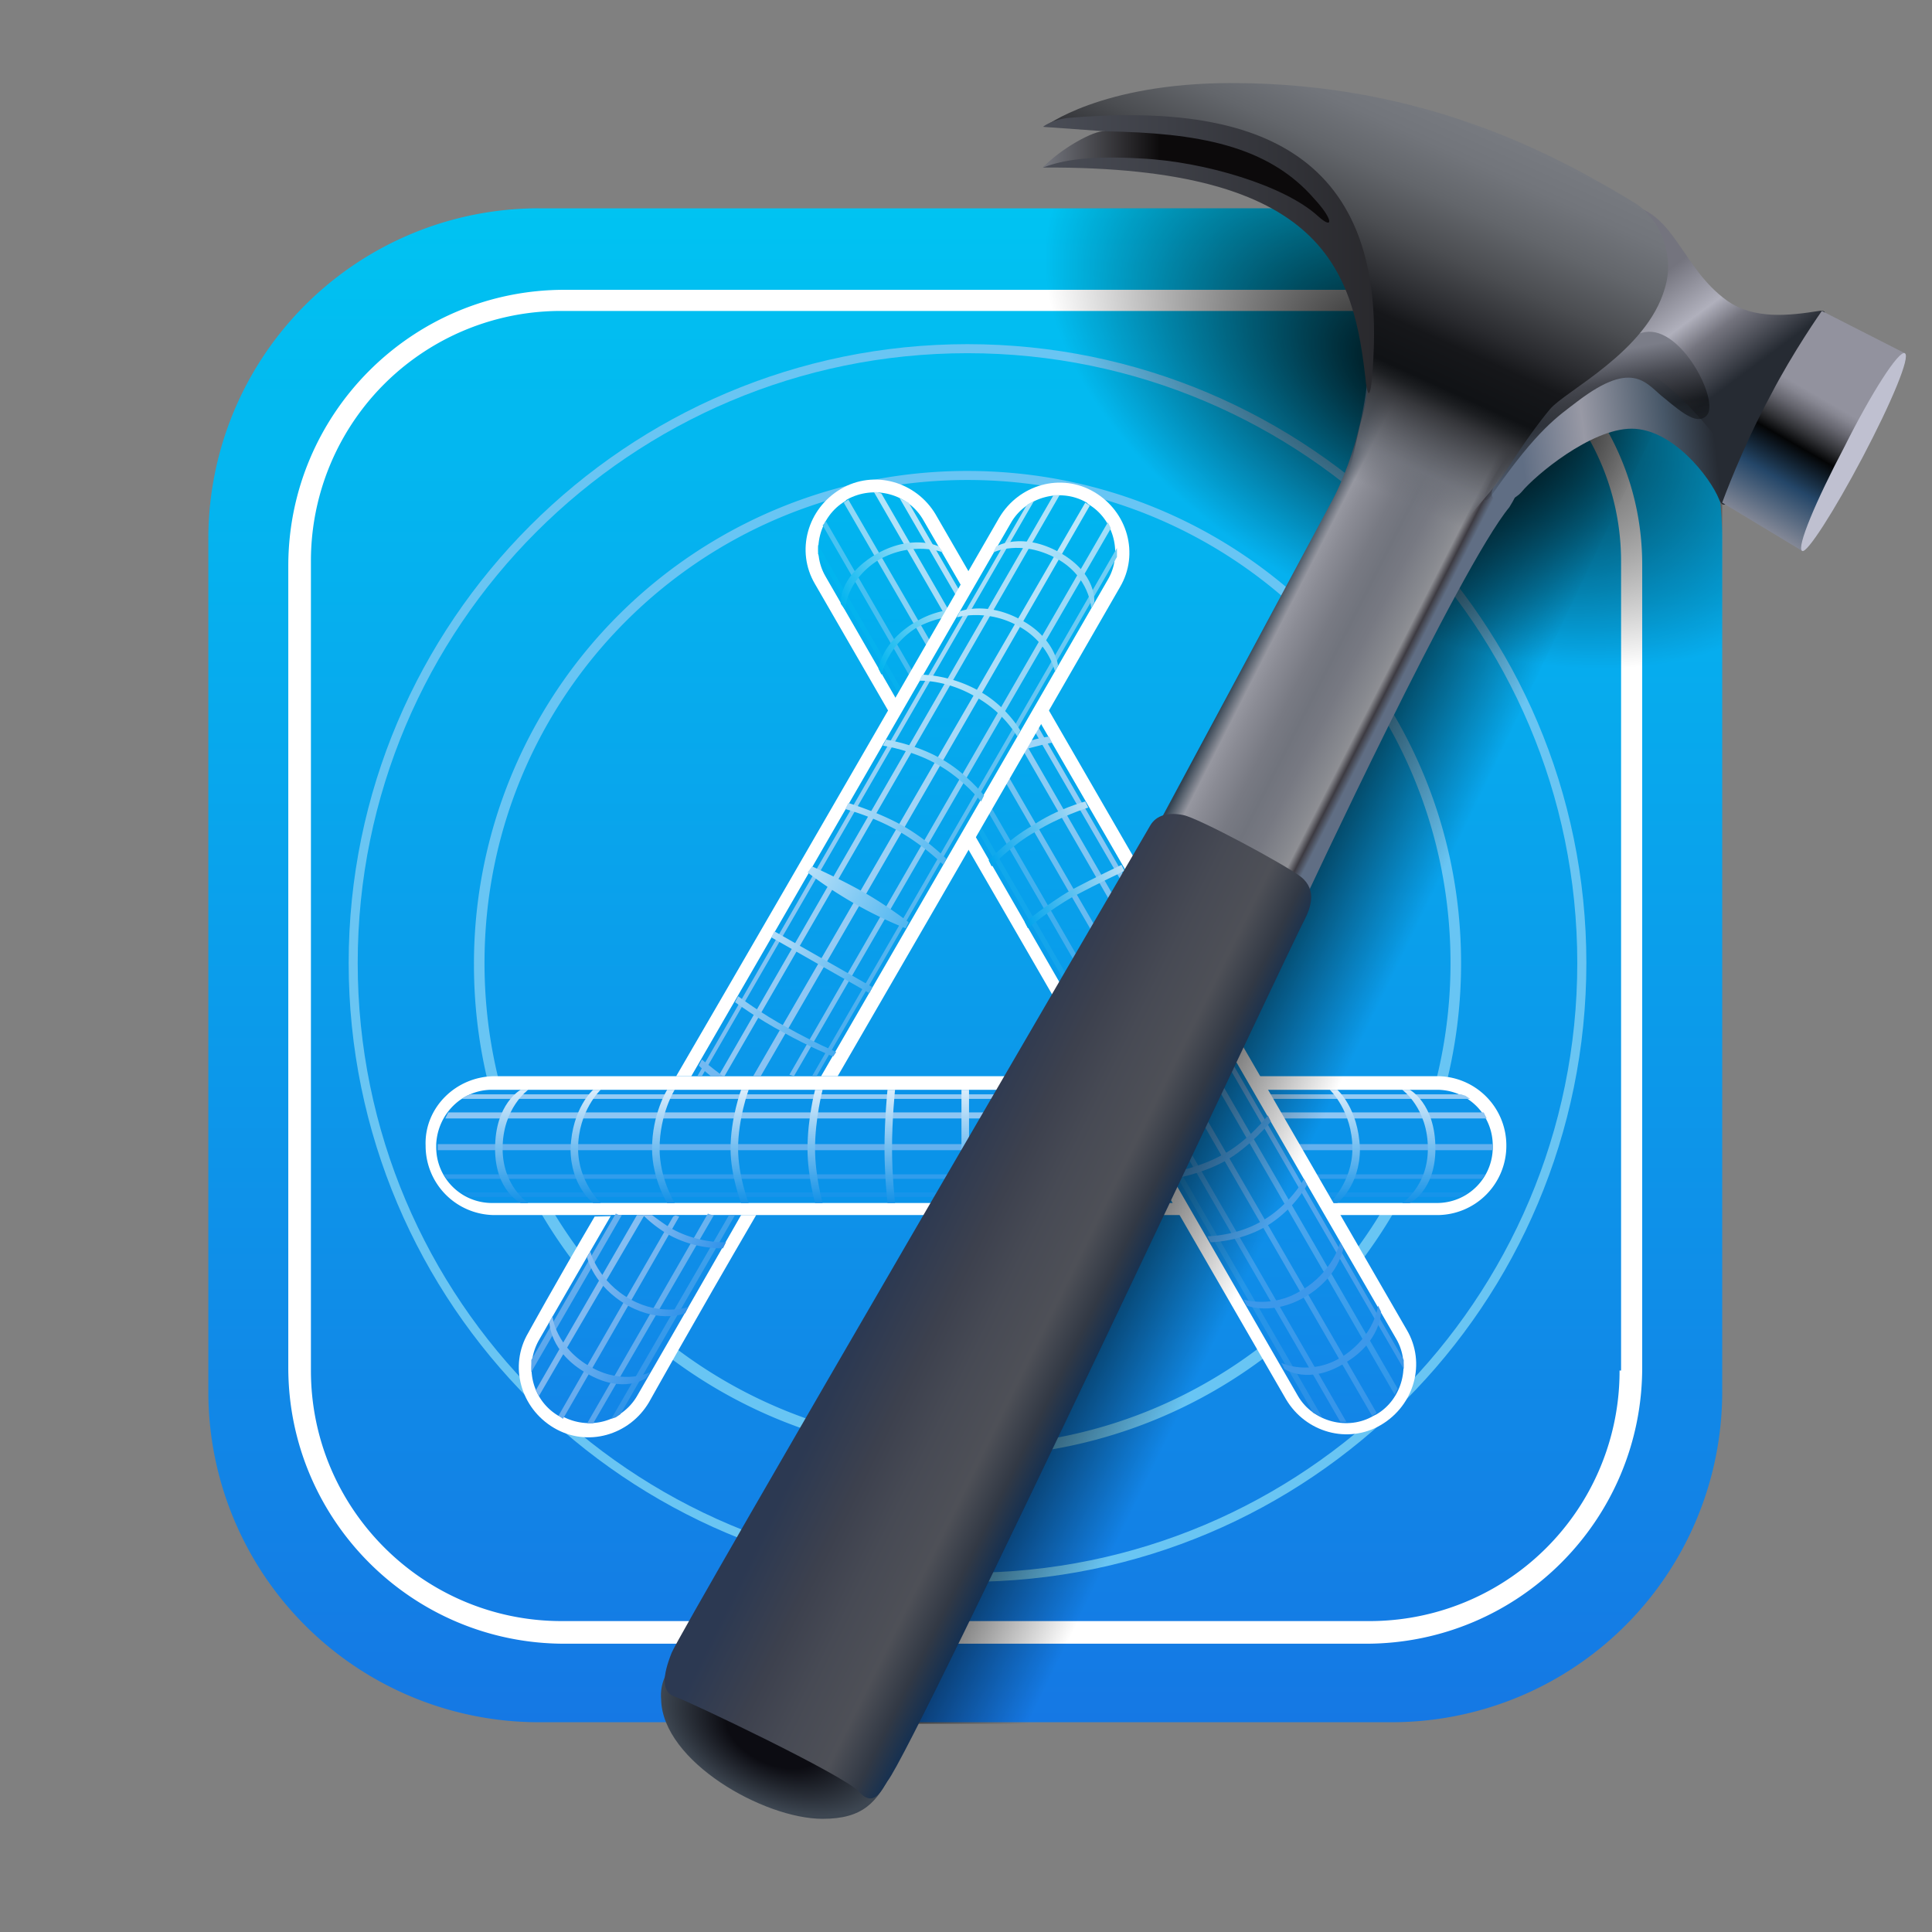 <svg xmlns="http://www.w3.org/2000/svg" fill="none" viewBox="0 0 60 60"><rect x="0" y="0" width="60" height="60" fill="#808080" stroke="none"/><path d="M16.734 6.47H43.22a10.263 10.263 0 0 1 10.265 10.265v26.484A10.263 10.263 0 0 1 43.22 53.485H16.734A10.263 10.263 0 0 1 6.47 43.219V16.735A10.263 10.263 0 0 1 16.734 6.469Z" fill="url(#a)"/><path d="M42.422 9h-24.89c-4.735 0-8.579 3.844-8.579 8.579v24.89c0 4.735 3.844 8.578 8.578 8.578h24.89c4.735 0 8.579-3.843 8.579-8.578V17.532C51 12.797 47.156 9 42.422 9Zm7.875 33.563a7.762 7.762 0 0 1-7.781 7.781H17.438c-4.266 0-7.782-3.468-7.782-7.781V17.438a7.762 7.762 0 0 1 7.781-7.781h25.125c4.266 0 7.782 3.469 7.782 7.781v25.125h-.047Z" fill="#fff"/><path d="M30.047 10.688c-10.594 0-19.219 8.625-19.219 19.219 0 10.594 8.625 19.219 19.219 19.219 10.64 0 19.219-8.625 19.219-19.22 0-10.593-8.625-19.218-19.22-19.218Zm0 38.156c-10.453 0-18.938-8.484-18.938-18.937 0-10.453 8.485-18.938 18.938-18.938s18.937 8.485 18.937 18.938S40.5 48.844 30.047 48.844Z" fill="#69C5F3"/><path d="M30.047 14.626a15.304 15.304 0 0 0-15.328 15.328c0 8.484 6.844 15.28 15.328 15.28a15.304 15.304 0 0 0 15.328-15.327c0-8.485-6.89-15.281-15.328-15.281Zm0 30.28c-8.297 0-15-6.702-15-15 0-8.296 6.703-15 15-15s15 6.704 15 15c0 8.298-6.75 15-15 15Z" fill="#68C5F4"/><path d="M15.375 33.422h29.25a2.15 2.15 0 0 1 2.156 2.157 2.15 2.15 0 0 1-2.156 2.156h-29.25a2.15 2.15 0 0 1-2.157-2.156c-.046-1.172.938-2.157 2.157-2.157Z" fill="#fff"/><path d="M15.281 33.844h29.344c.938 0 1.734.75 1.734 1.735v.047a1.73 1.73 0 0 1-1.734 1.734H15.281a1.73 1.73 0 0 1-1.734-1.734v-.094c.047-.938.797-1.688 1.734-1.688Z" fill="#0A93E9"/><path d="M14.578 37.172h30.797l.234-.14H14.344l.234.14Z" fill="#1694EA"/><path d="M13.875 36.61h32.156l.094-.14H13.781l.094.14Z" fill="#319DEC"/><path d="M13.594 35.72h32.765v-.188H13.594v.187Z" fill="#65B1EE"/><path d="M13.922 34.547h32.156l.047.094.047.094H13.828l.047-.094.047-.094Z" fill="#8EC6F3"/><path d="M14.625 33.985h30.75l.14.047.141.094H14.344l.14-.094.141-.047Z" fill="#95CAF3"/><path d="M43.781 33.844h-.234s.797.563.797 1.828c0 1.172-.797 1.688-.797 1.688h.234s.797-.375.797-1.688c0-1.406-.797-1.828-.797-1.828Z" fill="url(#b)"/><path d="M41.531 33.844h-.234s.703.657.703 1.828c0 1.032-.703 1.688-.703 1.688h.234s.703-.516.703-1.688c-.047-1.265-.703-1.828-.703-1.828Z" fill="url(#c)"/><path d="M29.86 33.844h.234v3.516h-.235v-3.516Z" fill="url(#d)"/><path d="M27.563 33.844h.234s-.094.89-.094 1.828c0 .844.094 1.688.094 1.688h-.235s-.093-.844-.093-1.688c0-.937.093-1.828.093-1.828Z" fill="url(#e)"/><path d="M25.313 33.844h.234s-.235.89-.235 1.828c0 .844.235 1.688.235 1.688h-.235s-.234-.844-.234-1.688c0-.937.235-1.828.235-1.828Z" fill="url(#f)"/><path d="M23.016 33.844h.234s-.328.89-.328 1.828c0 .844.328 1.688.328 1.688h-.234s-.328-.844-.328-1.688c0-.937.328-1.828.328-1.828Z" fill="url(#g)"/><path d="M20.719 33.844h.234s-.469.75-.469 1.828c0 .938.47 1.688.47 1.688h-.235s-.469-.75-.469-1.688c0-1.078.469-1.828.469-1.828Z" fill="url(#h)"/><path d="M18.422 33.844h.234s-.703.657-.703 1.828c0 1.032.703 1.688.703 1.688h-.234s-.703-.516-.703-1.688c.047-1.265.703-1.828.703-1.828Z" fill="url(#i)"/><path d="M16.172 33.844h.234s-.797.563-.797 1.828c0 1.172.797 1.688.797 1.688h-.234s-.797-.375-.797-1.688c0-1.406.797-1.828.797-1.828Z" fill="url(#j)"/><path d="m29.062 15.985 14.625 25.312c.61 1.032.234 2.344-.797 2.954-1.031.609-2.344.234-2.953-.797L25.312 18.14c-.61-1.031-.234-2.344.797-2.953 1.031-.61 2.344-.234 2.953.797Z" fill="#fff"/><path d="M28.687 16.173 43.36 41.579c.469.797.188 1.875-.61 2.344l-.093.046c-.797.47-1.875.188-2.344-.609L25.641 17.907c-.47-.797-.188-1.875.609-2.344l.047-.047c.843-.468 1.922-.187 2.39.657Z" fill="url(#k)"/><path d="m25.406 17.204 15.375 26.672.094.046.094.047.093.047-15.656-27.094v.282Z" fill="url(#l)"/><path d="m25.547 16.313 16.078 27.844h.188L25.64 16.172l-.047.094-.047.047Z" fill="url(#m)"/><path d="M26.203 15.61 42.61 43.97l.141-.094-16.406-28.36-.14.094Z" fill="url(#n)"/><path d="m27.375 15.329 16.031 27.797-.047.093-.047.094-16.171-28.031h.093l.141.047Z" fill="url(#o)"/><path d="m28.219 15.61 15.375 26.625v.281L27.937 15.47l.094.047.094.047.094.047Z" fill="url(#p)"/><path d="m42.89 40.735-.093-.188s-.094.938-1.125 1.594c-.984.61-1.875.188-1.875.188l.094.187s.75.516 1.875-.187c1.125-.657 1.125-1.594 1.125-1.594Zm-1.171-1.969-.094-.187s-.234.937-1.219 1.5c-.89.562-1.781.28-1.781.28l.094.188s.797.329 1.828-.28c1.031-.61 1.172-1.5 1.172-1.5Z" fill="#3C98EA"/><path d="m40.594 36.797-.094-.187s-.422.797-1.313 1.312c-.796.47-1.687.47-1.687.47l.094.187s.843 0 1.687-.47a3.707 3.707 0 0 0 1.313-1.312Z" fill="#4CA4ED"/><path d="m39.469 34.829-.094-.188s-.61.797-1.406 1.219c-.75.422-1.64.562-1.64.562l.093.188s.89-.14 1.64-.563c.75-.421 1.407-1.218 1.407-1.218Z" fill="#4DA7EE"/><path d="m34.828 26.86.094.187s-.797.375-1.594.797c-.75.422-1.406.985-1.406.985l-.094-.188s.703-.562 1.406-.984c.797-.422 1.594-.797 1.594-.797Z" fill="url(#q)"/><path d="m33.703 24.891.094.188s-.89.28-1.64.75c-.75.421-1.36 1.078-1.36 1.078l-.094-.188s.61-.656 1.36-1.078c.75-.515 1.64-.75 1.64-.75Z" fill="url(#r)"/><path d="M31.593 23.344c.61-.187 1.079-.281 1.079-.281l-.094-.188s-.422.047-.89.235c-.282.094-.329.328-.095.234Z" fill="#9DD4F7"/><path d="m30.281 18.985.094.187s-.89-.234-1.922.328a2.494 2.494 0 0 0-1.078 1.453l-.094-.187s.094-.797 1.078-1.406c1.032-.657 1.922-.375 1.922-.375Z" fill="url(#s)"/><path d="m29.156 16.97.14.187s-.937-.375-2.015.234c-1.031.656-1.031 1.547-1.031 1.547l-.14-.188s-.094-.796 1.03-1.5c1.172-.703 2.016-.28 2.016-.28Z" fill="url(#t)"/><path d="M26.015 33.422c4.078-7.03 8.766-15.187 8.766-15.187.61-1.031.234-2.344-.797-2.953-1.031-.61-2.344-.235-2.953.797 0 0-5.719 9.937-10.031 17.343h5.015Zm-2.531 4.313c-1.969 3.375-3.328 5.812-3.328 5.812-.61 1.032-1.922 1.407-2.953.797-1.032-.61-1.407-1.922-.797-2.953 0 0 .797-1.453 2.062-3.61 1.594-.046 4.5-.046 5.016-.046Z" fill="#fff"/><path d="M25.5 33.422C29.625 26.297 34.406 18 34.406 18c.469-.797.188-1.875-.61-2.343l-.046-.047c-.797-.469-1.875-.188-2.344.61 0 0-5.625 9.75-9.937 17.202h4.03Zm-2.485 4.313a1153.422 1153.422 0 0 1-3.234 5.625c-.469.797-1.5 1.078-2.344.61h-.093c-.797-.47-1.079-1.5-.61-2.345 0 0 .89-1.547 2.25-3.89h4.031Z" fill="url(#u)"/><path d="m25.36 33.422 9.328-16.125v-.28s-5.157 8.952-9.47 16.405h.141Zm-2.532 4.313-3.562 6.187-.141.094-.14.047s1.593-2.766 3.656-6.328h.187Z" fill="url(#v)"/><path d="M24.656 33.422 34.5 16.407l-.047-.094-.047-.094s-5.39 9.328-9.89 17.157l.14.046Zm-2.484 4.313-3.75 6.469h-.188s1.594-2.766 3.75-6.516a.467.467 0 0 0 .188.047Z" fill="url(#w)"/><path d="M23.625 33.422c4.64-8.015 10.219-17.718 10.219-17.718l-.14-.094L23.39 33.422h.234Zm-2.531 4.36c-2.063 3.61-3.61 6.281-3.61 6.281l-.14-.094s1.5-2.625 3.562-6.187c.094-.047.047-.047.188 0Z" fill="url(#x)"/><path d="M22.5 33.422c4.64-8.015 10.406-18.046 10.406-18.046h-.187s-5.766 9.984-10.407 18.046h.188Zm-2.719 4.313c-1.875 3.234-3.14 5.437-3.14 5.437l.047.094.046.094s1.36-2.344 3.282-5.625h-.235Z" fill="url(#y)"/><path d="m21.797 33.422 10.312-17.859-.093.047-.094.047-.047.047s-5.719 9.89-10.219 17.718h.14Zm-2.485 4.313c-1.64 2.86-2.812 4.875-2.812 4.875v-.375s1.031-1.781 2.625-4.547c.094.047.094.047.188.047Z" fill="url(#z)"/><path d="m30.938 16.97-.094.187s.843-.422 1.968.187c1.032.563 1.079 1.547 1.079 1.547l.093-.187s.094-.89-1.078-1.547c-1.172-.656-1.968-.188-1.968-.188Z" fill="url(#A)"/><path d="m29.813 18.985-.094.187s.937-.281 1.922.281a2.297 2.297 0 0 1 1.125 1.407l.093-.188s-.093-.844-1.125-1.406c-1.078-.61-1.922-.281-1.922-.281Z" fill="url(#B)"/><path d="m28.64 20.954-.093.187s.844-.047 1.781.516a3.556 3.556 0 0 1 1.266 1.218l.093-.187s-.421-.75-1.265-1.219c-.89-.515-1.781-.515-1.781-.515Z" fill="url(#C)"/><path d="m27.516 22.97-.094.187s.937.14 1.734.61c.75.421 1.313 1.124 1.313 1.124l.093-.187S30 24 29.25 23.579c-.797-.47-1.734-.61-1.734-.61Z" fill="url(#D)"/><path d="m26.344 24.938-.094.188s.89.234 1.688.703a7.149 7.149 0 0 1 1.359 1.03l.094-.187s-.61-.609-1.36-1.03c-.75-.423-1.687-.704-1.687-.704Z" fill="url(#E)"/><path d="m25.219 26.907-.14.187a12.946 12.946 0 0 0 3.046 1.735l.094-.188s-.657-.515-1.407-.937c-.75-.422-1.593-.797-1.593-.797Z" fill="url(#F)"/><path d="m23.953 29.11.094-.188 3.047 1.735-.094.187-3.047-1.734Z" fill="url(#G)"/><path d="m22.828 31.125.094-.187s.75.563 1.547.984c.75.422 1.5.75 1.5.75l-.094.141s-.797-.328-1.547-.75c-.797-.422-1.5-.938-1.5-.938Z" fill="url(#H)"/><path d="M22.078 33.422c-.234-.187-.375-.328-.375-.328l.094-.187s.281.234.656.515h-.375Z" fill="#73B9F1"/><path d="M20.25 37.735c.188.14.375.281.61.422.843.469 1.687.422 1.687.422l-.094.187s-.844.047-1.687-.422a3.913 3.913 0 0 1-.797-.61h.281Z" fill="url(#I)"/><path d="m18.234 39.047.094-.187s.235.937 1.266 1.5c.937.516 1.781.234 1.781.234l-.094.188s-.75.328-1.781-.235c-1.078-.609-1.266-1.5-1.266-1.5Z" fill="url(#J)"/><path d="m17.063 41.063.093-.188s.094.985 1.219 1.594c1.031.563 1.828.14 1.828.14l-.14.188s-.704.516-1.829-.14c-1.172-.656-1.172-1.594-1.172-1.594Z" fill="url(#K)"/><path d="m32.25 53.532 20.063-42.14L47.25 9 26.344 52.83s.656.328 1.5.703h4.406Z" fill="url(#L)"/><path d="m44.11 6.47 9.374 4.452v13.453c-3.234-1.546-24.89-11.859-24.89-11.859s1.5-3.14 2.906-6.047h12.61Z" fill="url(#M)"/><path d="M20.86 51.657c-.141.281-.375.61-.328 1.125.046 1.922 3.187 3.703 5.015 3.703 1.266 0 1.688-.516 2.156-1.453.47-.938-6.328-4.5-6.843-3.375Z" fill="url(#N)"/><path d="M42.469 11.766s4.828 1.172 5.203 1.5c.375.328-.61 2.203-.797 2.485-1.547 1.874-6.375 12.234-6.375 12.234l-4.453-2.531s3.984-7.407 5.39-10.032c.891-1.78 1.032-3.656 1.032-3.656Z" fill="url(#O)"/><path d="M53.625 9.329c.844.609 1.969.468 2.86.328.609-.094-.328.796-1.36 2.859-1.031 2.063-.984 2.203-1.125 2.063-.14-.141-4.781-2.766-4.64-3 .187-.235.937-5.344 1.312-5.204 1.36.329 1.594 1.97 2.953 2.954Z" fill="url(#P)"/><path d="M46.407 15.094c.328-.515 1.828-3.703 4.219-3.703 1.078 0 3.14 2.719 3.328 3.094.14.328-.328 1.64-.563 1.031-.28-.703-1.453-2.203-2.718-2.203-1.266 0-3 1.453-3.422 1.969-.422.469-1.172.328-.844-.188Z" fill="url(#Q)"/><path d="M46.312 14.907c.234-.375 1.312-2.016 1.828-2.531.516-.516 1.828-1.875 2.953-2.063 1.125-.187 2.297 2.11 1.922 2.578-.281.328-.75-.047-1.313-.515-.562-.422-.937-1.266-2.718.093-.61.47-1.219.844-2.625 2.86-.375.515-.282-.047-.047-.422Z" fill="url(#R)"/><path d="M40.5 28.594c.188-.375.422-.938-.093-1.36-.563-.421-3.188-1.828-3.657-1.921-.468-.094-.843 0-1.031.328-.188.328-14.578 24.984-14.86 25.687-.28.703-.328 1.22.094 1.36.422.14 5.25 2.437 5.72 2.953.468.516.702-.047.89-.328.89-1.125 12.703-26.344 12.937-26.719Z" fill="url(#S)"/><path d="M46.64 14.813c.235-.328.797-1.266 1.5-2.11.47-.562 3-1.78 3.563-3.75.328-1.078-.187-2.156-.89-2.624-2.391-1.454-6.516-3.75-12.563-3.75-4.078 0-5.813 1.359-5.813 1.359H34.5l7.172 2.812.89 3.75s.094 1.266-.328 2.72c-.28 1.171-.375 1.874-.797 3.046.329.14 1.079-.375 1.922-.14.75.187 1.22 1.218 1.735.609.89-1.172 1.172-1.406 1.547-1.922Z" fill="url(#T)"/><path d="M42.422 11.907c-.375-3.47-1.219-6.75-10.031-6.704.562-.562 1.922-1.125 1.922-1.125l-1.922-.14s.28-.235.843-.281c5.157-.422 9.75.656 9.422 7.359-.047 1.078-.14 1.547-.234.89Z" fill="url(#U)"/><path d="M32.39 5.204c.61-.235 1.454-.375 3.047-.282 1.97.094 4.454.844 5.485 1.782.516.468.469.093-.094-.516-1.453-1.687-3.656-2.062-6.516-2.11-.328-.046-1.406.563-1.921 1.126Z" fill="url(#V)"/><path d="m56.578 9.657 2.578 1.312s-.984 1.313-1.781 2.813c-.844 1.594-1.406 3.328-1.406 3.328l-2.485-1.5s.61-1.688 1.5-3.328c.703-1.36 1.594-2.625 1.594-2.625Z" fill="url(#W)"/><path d="M59.156 10.97c.188.093-.422 1.546-1.312 3.233-.891 1.688-1.735 3-1.875 2.907-.188-.094.421-1.547 1.312-3.235.844-1.687 1.688-3 1.875-2.906Z" fill="#BFC0D0"/><defs><linearGradient id="a" x1="29.975" x2="29.975" y1="53.515" y2="6.462" gradientUnits="userSpaceOnUse"><stop stop-color="#1578E4"/><stop offset="1" stop-color="#00C3F2"/></linearGradient><linearGradient id="b" x1="44.08" x2="44.08" y1="37.344" y2="33.837" gradientUnits="userSpaceOnUse"><stop stop-color="#1492E7"/><stop offset="1" stop-color="#DBEDFB"/></linearGradient><linearGradient id="c" x1="41.738" x2="41.738" y1="37.344" y2="33.837" gradientUnits="userSpaceOnUse"><stop stop-color="#1492E7"/><stop offset="1" stop-color="#DBEDFB"/></linearGradient><linearGradient id="d" x1="29.975" x2="29.975" y1="37.344" y2="33.837" gradientUnits="userSpaceOnUse"><stop stop-color="#1492E7"/><stop offset="1" stop-color="#DBEDFB"/></linearGradient><linearGradient id="e" x1="27.634" x2="27.634" y1="37.344" y2="33.837" gradientUnits="userSpaceOnUse"><stop stop-color="#1492E7"/><stop offset="1" stop-color="#DBEDFB"/></linearGradient><linearGradient id="f" x1="25.293" x2="25.293" y1="37.344" y2="33.837" gradientUnits="userSpaceOnUse"><stop stop-color="#1492E7"/><stop offset="1" stop-color="#DBEDFB"/></linearGradient><linearGradient id="g" x1="22.951" x2="22.951" y1="37.344" y2="33.837" gradientUnits="userSpaceOnUse"><stop stop-color="#1492E7"/><stop offset="1" stop-color="#DBEDFB"/></linearGradient><linearGradient id="h" x1="20.61" x2="20.61" y1="37.344" y2="33.837" gradientUnits="userSpaceOnUse"><stop stop-color="#1492E7"/><stop offset="1" stop-color="#DBEDFB"/></linearGradient><linearGradient id="i" x1="18.212" x2="18.212" y1="37.344" y2="33.837" gradientUnits="userSpaceOnUse"><stop stop-color="#1492E7"/><stop offset="1" stop-color="#DBEDFB"/></linearGradient><linearGradient id="j" x1="15.87" x2="15.87" y1="37.344" y2="33.837" gradientUnits="userSpaceOnUse"><stop stop-color="#1492E7"/><stop offset="1" stop-color="#DBEDFB"/></linearGradient><linearGradient id="k" x1="34.49" x2="34.49" y1="44.18" y2="15.302" gradientUnits="userSpaceOnUse"><stop stop-color="#1285E7"/><stop offset="1" stop-color="#00B5EF"/></linearGradient><linearGradient id="l" x1="40.999" x2="25.351" y1="44.053" y2="16.949" gradientUnits="userSpaceOnUse"><stop stop-color="#2B90E7"/><stop offset="1" stop-color="#00B6EF"/></linearGradient><linearGradient id="m" x1="41.753" x2="25.586" y1="44.216" y2="16.214" gradientUnits="userSpaceOnUse"><stop stop-color="#3795EA"/><stop offset="1" stop-color="#49C4F2"/></linearGradient><linearGradient id="n" x1="42.668" x2="26.284" y1="43.939" y2="15.56" gradientUnits="userSpaceOnUse"><stop stop-color="#3696EA"/><stop offset="1" stop-color="#90D9F6"/></linearGradient><linearGradient id="o" x1="43.398" x2="27.218" y1="43.281" y2="15.257" gradientUnits="userSpaceOnUse"><stop stop-color="#3097EA"/><stop offset="1" stop-color="#B5E5F9"/></linearGradient><linearGradient id="p" x1="43.633" x2="28.004" y1="42.51" y2="15.439" gradientUnits="userSpaceOnUse"><stop stop-color="#3A98EA"/><stop offset="1" stop-color="#BCE7FA"/></linearGradient><linearGradient id="q" x1="31.866" x2="34.902" y1="28.7" y2="26.948" gradientUnits="userSpaceOnUse"><stop stop-color="#00A4EC"/><stop offset="1" stop-color="#B9DFF6"/></linearGradient><linearGradient id="r" x1="30.697" x2="33.732" y1="26.675" y2="24.922" gradientUnits="userSpaceOnUse"><stop stop-color="#00A4EC"/><stop offset="1" stop-color="#B9DFF6"/></linearGradient><linearGradient id="s" x1="27.155" x2="30.171" y1="20.541" y2="18.8" gradientUnits="userSpaceOnUse"><stop stop-color="#00B4EF"/><stop offset="1" stop-color="#C3E9FA"/></linearGradient><linearGradient id="t" x1="25.98" x2="29.016" y1="18.505" y2="16.753" gradientUnits="userSpaceOnUse"><stop stop-color="#00B4EF"/><stop offset="1" stop-color="#C3E9FA"/></linearGradient><linearGradient id="u" x1="25.578" x2="25.578" y1="44.251" y2="15.373" gradientUnits="userSpaceOnUse"><stop stop-color="#1285E7"/><stop offset="1" stop-color="#00B5EF"/></linearGradient><linearGradient id="v" x1="19.069" x2="34.718" y1="44.124" y2="17.021" gradientUnits="userSpaceOnUse"><stop stop-color="#3194E9"/><stop offset="1" stop-color="#71CFF4"/></linearGradient><linearGradient id="w" x1="18.311" x2="34.48" y1="44.289" y2="16.283" gradientUnits="userSpaceOnUse"><stop stop-color="#5AA6EC"/><stop offset="1" stop-color="#A2DEF8"/></linearGradient><linearGradient id="x" x1="17.399" x2="33.784" y1="44.009" y2="15.63" gradientUnits="userSpaceOnUse"><stop stop-color="#66ABEE"/><stop offset="1" stop-color="#BEE8FA"/></linearGradient><linearGradient id="y" x1="16.672" x2="32.852" y1="43.351" y2="15.327" gradientUnits="userSpaceOnUse"><stop stop-color="#7BB6F0"/><stop offset="1" stop-color="#B1E3F9"/></linearGradient><linearGradient id="z" x1="16.433" x2="32.069" y1="42.597" y2="15.512" gradientUnits="userSpaceOnUse"><stop stop-color="#5AA6EC"/><stop offset="1" stop-color="#AFE3F9"/></linearGradient><linearGradient id="A" x1="31.107" x2="34.143" y1="16.73" y2="18.482" gradientUnits="userSpaceOnUse"><stop stop-color="#C1E7FA"/><stop offset="1" stop-color="#89D4F5"/></linearGradient><linearGradient id="B" x1="29.933" x2="32.968" y1="18.764" y2="20.517" gradientUnits="userSpaceOnUse"><stop stop-color="#C1E7FA"/><stop offset="1" stop-color="#89D4F5"/></linearGradient><linearGradient id="C" x1="28.722" x2="31.757" y1="20.862" y2="22.614" gradientUnits="userSpaceOnUse"><stop stop-color="#C1E7FA"/><stop offset="1" stop-color="#89D4F5"/></linearGradient><linearGradient id="D" x1="27.544" x2="30.579" y1="22.901" y2="24.654" gradientUnits="userSpaceOnUse"><stop stop-color="#B0DFF8"/><stop offset="1" stop-color="#52BDF2"/></linearGradient><linearGradient id="E" x1="26.367" x2="29.403" y1="24.94" y2="26.692" gradientUnits="userSpaceOnUse"><stop stop-color="#B4DEF8"/><stop offset="1" stop-color="#4EB5F0"/></linearGradient><linearGradient id="F" x1="25.191" x2="28.226" y1="26.979" y2="28.731" gradientUnits="userSpaceOnUse"><stop stop-color="#B4DEF8"/><stop offset="1" stop-color="#4EB5F0"/></linearGradient><linearGradient id="G" x1="24.018" x2="27.053" y1="29.01" y2="30.762" gradientUnits="userSpaceOnUse"><stop stop-color="#B5DDF8"/><stop offset="1" stop-color="#46AEEE"/></linearGradient><linearGradient id="H" x1="22.845" x2="25.88" y1="31.041" y2="32.794" gradientUnits="userSpaceOnUse"><stop stop-color="#96CEF4"/><stop offset="1" stop-color="#46AAEE"/></linearGradient><linearGradient id="I" x1="20.024" x2="22.351" y1="37.564" y2="38.907" gradientUnits="userSpaceOnUse"><stop stop-color="#8FC1F2"/><stop offset="1" stop-color="#3193EA"/></linearGradient><linearGradient id="J" x1="18.11" x2="21.145" y1="39.243" y2="40.995" gradientUnits="userSpaceOnUse"><stop stop-color="#8FC1F2"/><stop offset="1" stop-color="#3193EA"/></linearGradient><linearGradient id="K" x1="16.933" x2="19.968" y1="41.28" y2="43.033" gradientUnits="userSpaceOnUse"><stop stop-color="#8FC1F2"/><stop offset="1" stop-color="#3193EA"/></linearGradient><linearGradient id="L" x1="35.963" x2="41.803" y1="30.438" y2="33.285" gradientUnits="userSpaceOnUse"><stop offset=".001"/><stop offset="1" stop-opacity="0"/></linearGradient><linearGradient id="O" x1="39.73" x2="44.307" y1="18.363" y2="20.695" gradientUnits="userSpaceOnUse"><stop stop-color="#344351"/><stop offset=".1" stop-color="#9697A0"/><stop offset=".181" stop-color="#8B8C95"/><stop offset=".351" stop-color="#787A83"/><stop offset=".47" stop-color="#71747D"/><stop offset=".591" stop-color="#777982"/><stop offset=".749" stop-color="#87898F"/><stop offset=".8" stop-color="#8E8F94"/><stop offset=".849" stop-color="#3D3B42"/><stop offset=".9" stop-color="#606E84"/></linearGradient><linearGradient id="P" x1="55.258" x2="50.092" y1="13.715" y2="6.734" gradientUnits="userSpaceOnUse"><stop offset=".27" stop-color="#262B33"/><stop offset=".45" stop-color="#74747E"/><stop offset=".54" stop-color="#B0B0BC"/><stop offset=".73" stop-color="#74747E"/></linearGradient><linearGradient id="Q" x1="46.192" x2="53.82" y1="14.262" y2="13.276" gradientUnits="userSpaceOnUse"><stop offset=".14" stop-color="#606E84"/><stop offset=".4" stop-color="#9899A5"/><stop offset=".73" stop-color="#475768"/><stop offset=".92" stop-color="#262B33"/></linearGradient><linearGradient id="R" x1="49.747" x2="49.007" y1="14.911" y2="10.713" gradientUnits="userSpaceOnUse"><stop stop-color="#101215" stop-opacity=".1"/><stop offset=".46" stop-color="#101215" stop-opacity=".7"/><stop offset=".7" stop-color="#474951"/><stop offset=".91" stop-color="#7B7D88"/></linearGradient><linearGradient id="S" x1="27.249" x2="34.33" y1="38.307" y2="41.791" gradientUnits="userSpaceOnUse"><stop offset=".115" stop-color="#2C3952"/><stop offset=".374" stop-color="#3D414E"/><stop offset=".55" stop-color="#474A54"/><stop offset=".754" stop-color="#4E5057"/><stop offset=".892" stop-color="#323945"/><stop offset="1" stop-color="#143052"/></linearGradient><linearGradient id="T" x1="38.207" x2="43.683" y1="14.85" y2="2.835" gradientUnits="userSpaceOnUse"><stop offset=".118" stop-color="#6D7078" stop-opacity="0"/><stop offset=".2" stop-color="#6D7078" stop-opacity=".7"/><stop offset=".34" stop-color="#35363A"/><stop offset=".374" stop-color="#1D1F22"/><stop offset=".4" stop-color="#101215"/><stop offset=".5" stop-color="#16171A"/><stop offset=".56" stop-color="#292A2E"/><stop offset=".688" stop-color="#4B4D51"/><stop offset=".807" stop-color="#63666B"/><stop offset=".915" stop-color="#72757B"/><stop offset="1" stop-color="#777A80"/></linearGradient><linearGradient id="U" x1="32.374" x2="42.668" y1="7.893" y2="7.893" gradientUnits="userSpaceOnUse"><stop stop-color="#4A4D56"/><stop offset="1" stop-color="#29292D"/></linearGradient><linearGradient id="V" x1="32.374" x2="41.275" y1="5.484" y2="5.484" gradientUnits="userSpaceOnUse"><stop stop-color="#767880"/><stop offset=".41" stop-color="#0C0A0B"/></linearGradient><linearGradient id="W" x1="54.531" x2="57.988" y1="16.292" y2="10.305" gradientUnits="userSpaceOnUse"><stop stop-color="#858997"/><stop offset=".23" stop-color="#244668"/><stop offset=".282" stop-color="#1A3249"/><stop offset=".4" stop-color="#040506"/><stop offset=".464" stop-color="#313236"/><stop offset=".546" stop-color="#65656E"/><stop offset=".607" stop-color="#868691"/><stop offset=".64" stop-color="#92929E"/></linearGradient><radialGradient id="M" cx="0" cy="0" r="1" gradientTransform="matrix(-3.409 6.776 -11.724 -5.898 44.644 11.78)" gradientUnits="userSpaceOnUse"><stop/><stop offset="1" stop-opacity="0"/></radialGradient><radialGradient id="N" cx="0" cy="0" r="1" gradientTransform="matrix(3.325 1.63 -.928 1.893 24.004 53.887)" gradientUnits="userSpaceOnUse"><stop offset=".417" stop-color="#0C0C12"/><stop offset="1" stop-color="#3D4651"/></radialGradient></defs></svg>